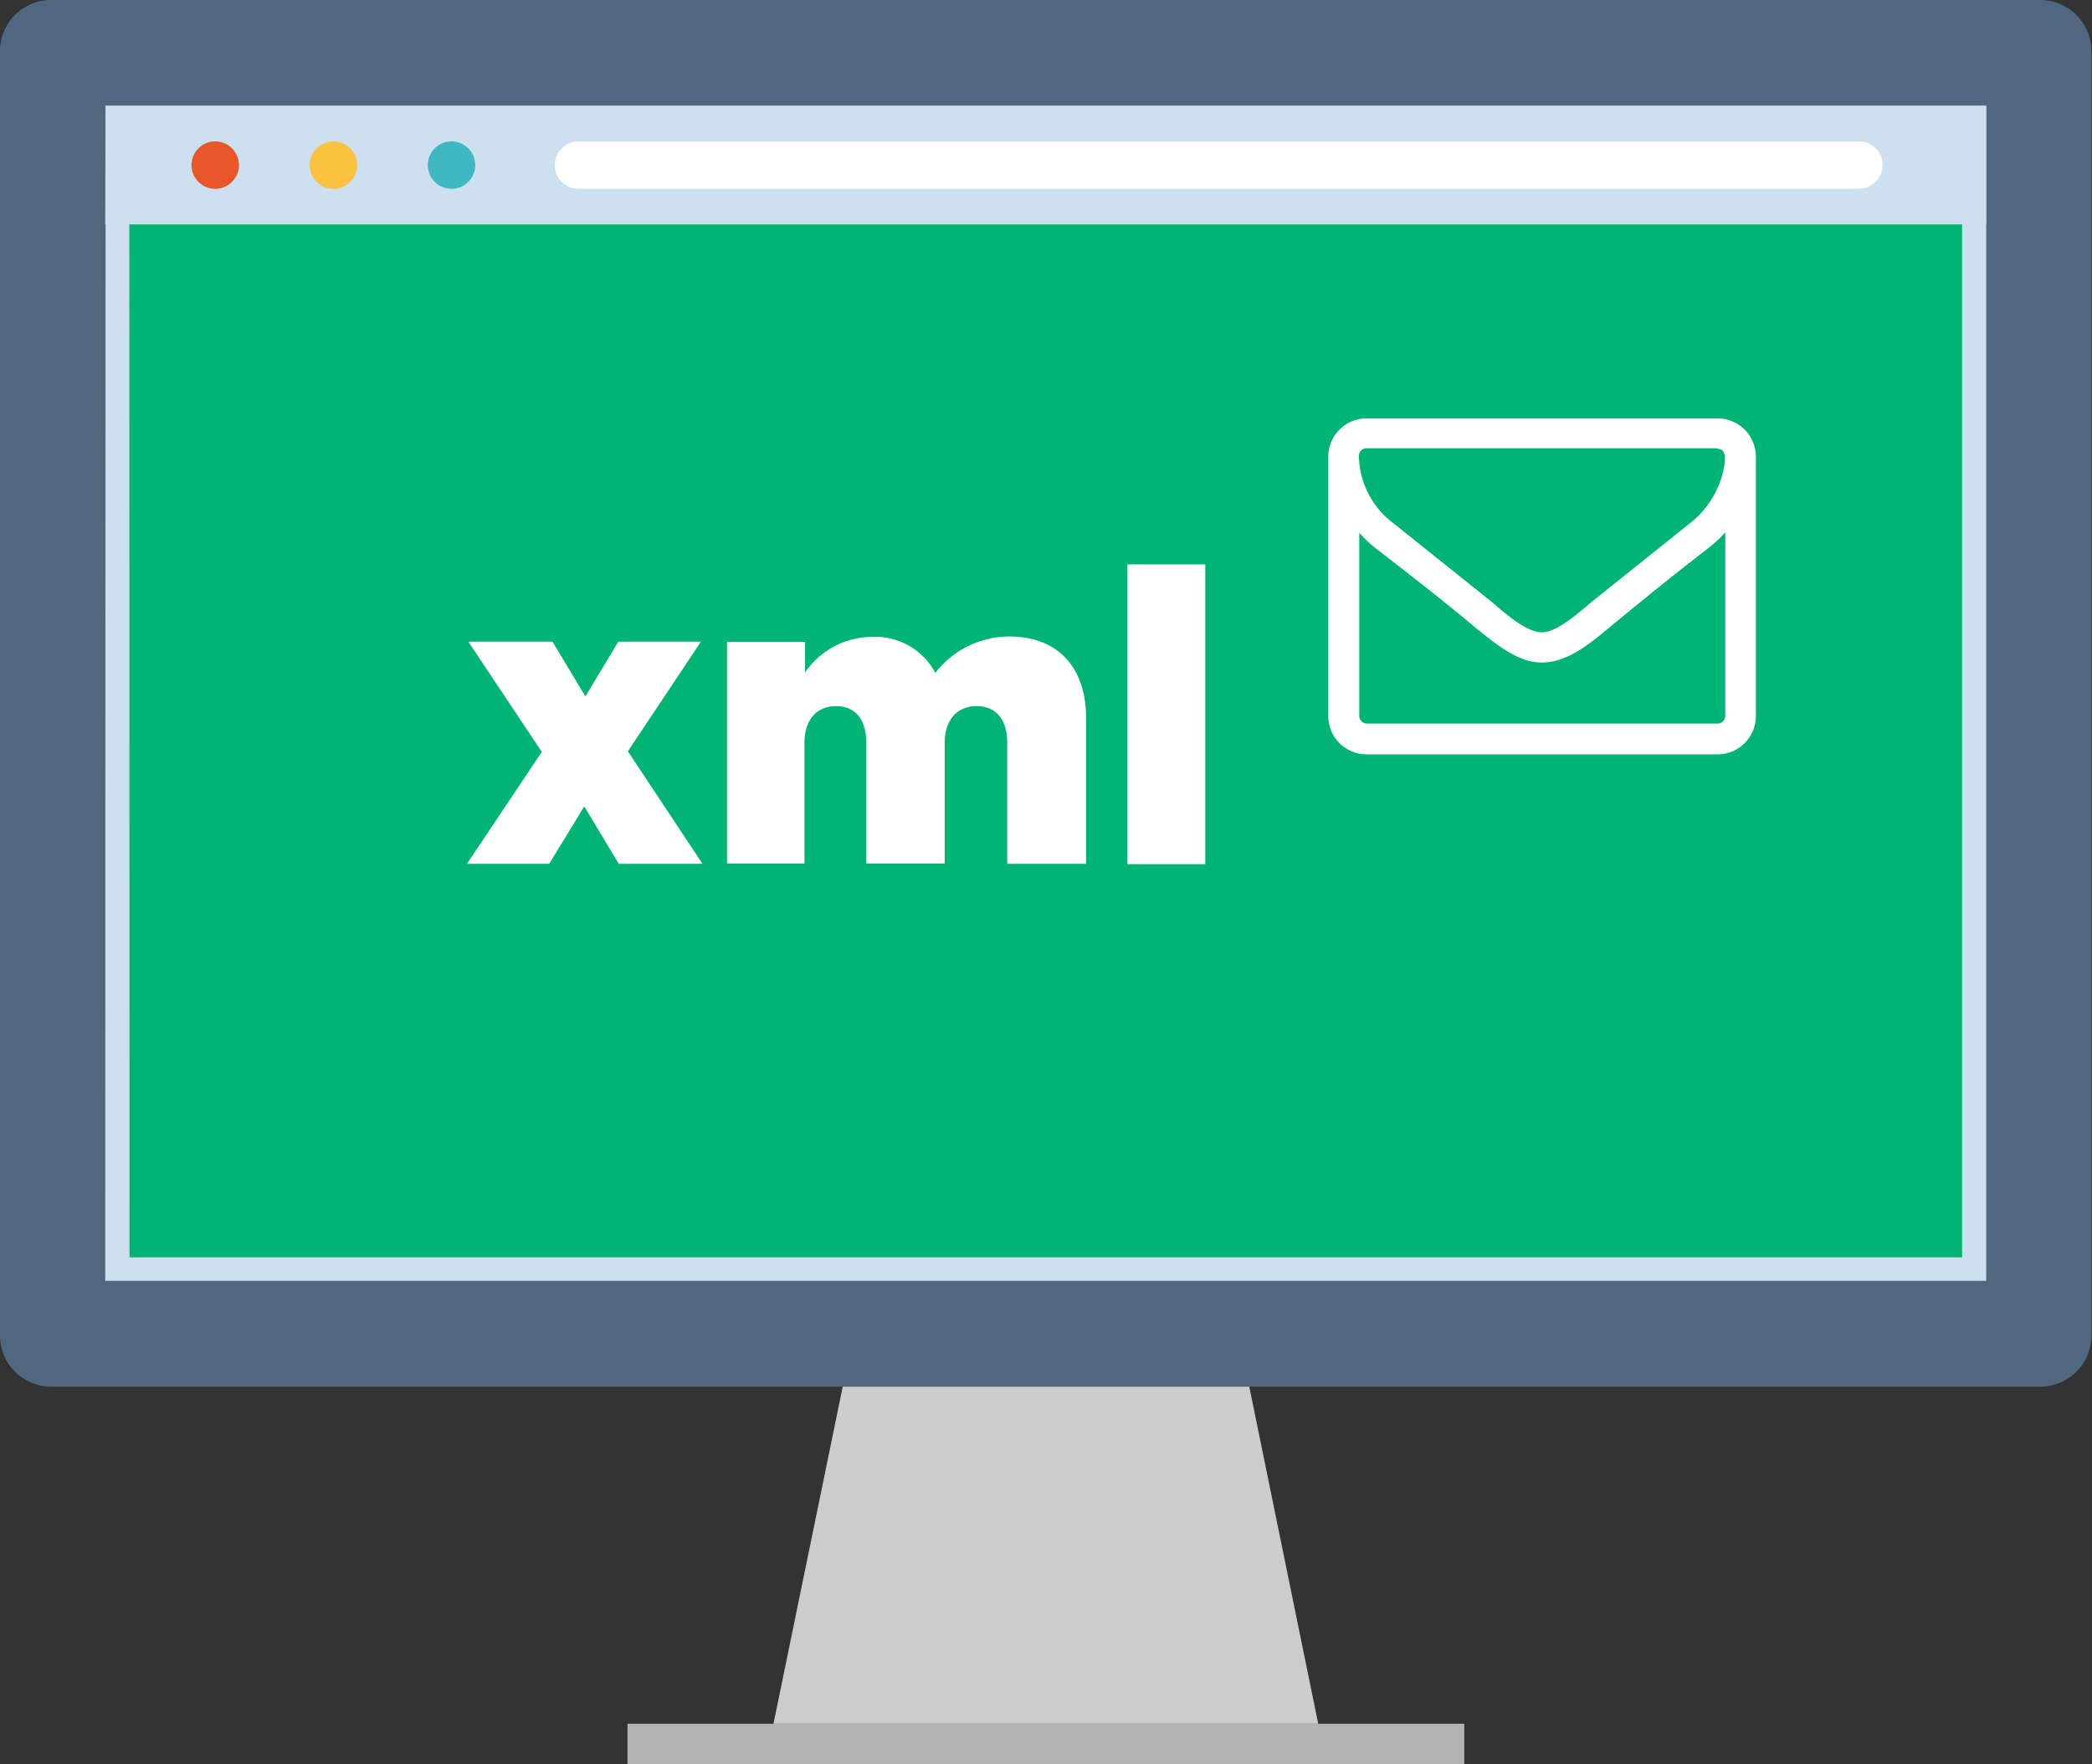 <svg xmlns="http://www.w3.org/2000/svg" viewBox="0 0 109.35 92.22"><rect x="0" y="0" width="109.35" height="92.22" fill="#333333" stroke="none"/><defs><style>.cls-1{fill:#ccc;}.cls-2{fill:#b3b3b3;}.cls-3{fill:#50677f;}.cls-4{fill:#cce0f0;}.cls-5{fill:#00b473;}.cls-6{fill:#e8562a;}.cls-7{fill:#fbc240;}.cls-8{fill:#3fb8c2;}.cls-9{fill:#fff;}</style></defs><title>passo 4</title><g id="Camada_2"><g id="Conteúdo"><path d="M68.9 90.1H40.43l3.62-17.62H65.3l3.6 17.6z" class="cls-1"/><path d="M32.8 90.1h43.74v2.12H32.8z" class="cls-2"/><path d="M2.65 0A2.67 2.67 0 0 0 0 2.66v67.16a2.67 2.67 0 0 0 2.65 2.66h104a2.67 2.67 0 0 0 2.67-2.66V2.66A2.68 2.68 0 0 0 106.68 0z" class="cls-3"/><path d="M5.52 5.53h98.3v61.42H5.5z" class="cls-4"/><path d="M6.76 11.72h95.8v54H6.77z" class="cls-5"/><path d="M5.52 5.53h98.3v6.2H5.5z" class="cls-4"/><circle cx="11.25" cy="8.63" r="1.24" class="cls-6"/><circle cx="17.43" cy="8.63" r="1.24" class="cls-7"/><circle cx="23.6" cy="8.63" r="1.24" class="cls-8"/><path d="M98.4 8.63a1.24 1.24 0 0 1-1.23 1.24H30.24A1.24 1.24 0 0 1 29 8.63a1.24 1.24 0 0 1 1.24-1.24h66.93a1.24 1.24 0 0 1 1.24 1.23zM28.32 39.3l-3.84-5.76h4.4l1.72 2.86 1.72-2.86h4.32l-3.82 5.73 3.9 5.88h-4.38l-1.8-3-1.83 3h-4.3zM38 33.55h4.08v1.6a4.27 4.27 0 0 1 3.46-1.86 3.56 3.56 0 0 1 3.35 1.88 4.9 4.9 0 0 1 3.88-1.9c2.47 0 4 1.56 4 4.26v7.62h-4.12v-6.3c0-1.28-.62-1.94-1.6-1.94s-1.67.67-1.67 1.93v6.3h-4.1v-6.3c0-1.27-.6-1.93-1.58-1.93s-1.65.67-1.65 1.93v6.3H38zM58.93 29.5H63v15.67h-4.07zM91.78 37.43a2 2 0 0 1-2 2H71.43a2 2 0 0 1-2-2V23.87a2 2 0 0 1 2-2h18.35a2 2 0 0 1 2 2zm-2-14H71.43a.4.4 0 0 0-.4.4 4.5 4.5 0 0 0 1.83 3.54q2.5 2 5 4c.66.54 1.86 1.68 2.73 1.68.86 0 2.06-1.15 2.72-1.68q2.5-2 5-4a4.86 4.86 0 0 0 1.83-3.08c.03-.3.1-.83-.37-.83zm.4 4.4a6.8 6.8 0 0 1-.86.8C87.54 30 85.74 31.46 84 32.9c-.93.77-2.1 1.73-3.4 1.73-1.3 0-2.44-1-3.38-1.74-1.73-1.46-3.53-2.85-5.3-4.22a6.8 6.8 0 0 1-.87-.82v9.57a.4.4 0 0 0 .4.4h18.33a.4.4 0 0 0 .4-.4z" class="cls-9"/></g></g></svg>